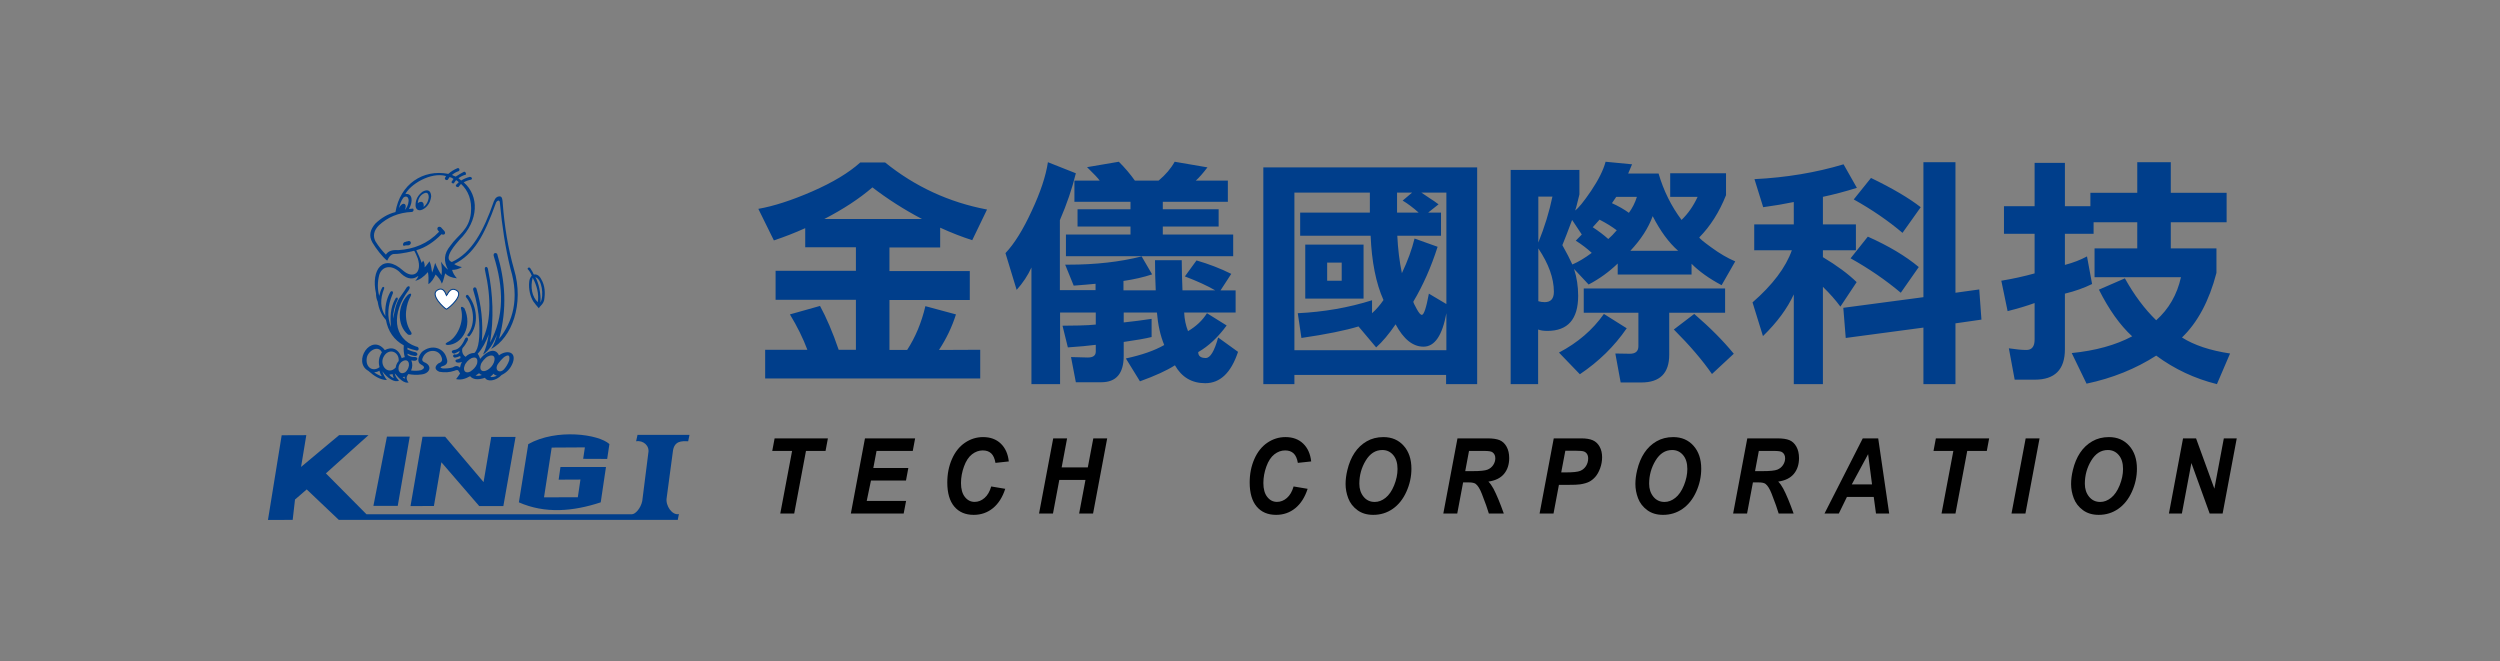 <?xml version="1.0" encoding="utf-8"?>
<!-- Generator: Adobe Illustrator 16.0.0, SVG Export Plug-In . SVG Version: 6.00 Build 0)  -->
<!DOCTYPE svg PUBLIC "-//W3C//DTD SVG 1.1//EN" "http://www.w3.org/Graphics/SVG/1.1/DTD/svg11.dtd">
<svg version="1.1" id="圖層_1" xmlns="http://www.w3.org/2000/svg" xmlns:xlink="http://www.w3.org/1999/xlink" x="0px" y="0px"
	 width="1190.551px" height="314.841px" viewBox="0 263.524 1190.551 314.841" enable-background="new 0 263.524 1190.551 314.841"
	 xml:space="preserve">
<rect x="0" y="263.524" width="1190.551" height="314.841" fill="#808080" stroke="none"/>
<g>
	<polygon fill="#003E8B" points="184.268,471.447 195.128,471.447 189.411,504.435 177.826,504.435 	"/>
	<polygon fill="#003E8B" points="195.491,504.535 201.211,471.496 211.976,471.496 230.284,493.099 233.939,471.596 245.52,471.596 
		239.706,504.535 228.219,504.535 210.198,483.658 206.642,504.483 	"/>
	<path fill="#003E8B" d="M290.211,475.014l-1.057,7.059l-11.438-0.049l0.815-5.448l-15.811,0.097l-3.652,23.697l16.1-0.052
		l1.251-8.42l-10.384,0.05l0.867-6.029h21.674l-2.5,16.829c-13.121,4.336-26.481,5.504-38.977,0l4.472-27.733
		C265.026,467.476,285.211,470.297,290.211,475.014"/>
	<path fill="#003E8B" d="M161.344,511.093l-15.282-14.503l-5.575,4.819l-1.104,9.684l-11.775,0.046l6.535-40.339l11.726-0.048
		l-2.5,15.136l18.119-15.136h13.983l-20.278,18.196l19.32,19.464h126.442c1.632,0,4.226-2.921,4.9-6.321l2.881-22.823
		c0.723-3.501-2.448-6.179-5.812-5.591l0.671-3.066h24.75l-0.623,3.066c-3.075-0.15-6.731-0.296-7.306,4.961l-2.932,21.947
		c-0.671,3.79,2.691,8.512,5.816,7.733l-0.531,2.774H161.344z"/>
	<path fill="#003E8B" d="M257.356,407.596c0.406-3.904-0.932-9.854-2.452-12.072C257.995,396.168,259.221,404.335,257.356,407.596
		 M256.102,407.427c-2.714-2.455-3.646-7.146-2.42-11.67C255.692,399.582,256.712,403.546,256.102,407.427 M257.705,396.428
		c-0.993-1.922-2.218-2.33-3.529-2.215c-0.379-0.933-0.932-1.896-1.664-2.977c-0.494-0.696-1.485-0.083-1.194,0.47
		c0.527,0.493,1.253,1.484,1.926,3.091c-0.732,0.817-1.137,1.836-1.226,2.944c-0.377,3.415,0.525,7.056,1.957,9.333
		c0.813,1.109,1.661,2.214,2.622,3.236c0.146-0.323,0.671-0.962,1.225-1.516c0.612-0.612,1.137-1.574,1.313-2.309
		C259.687,402.997,259.6,399.611,257.705,396.428"/>
	<path fill="#003E8B" d="M221.159,410.319c-0.992-0.963-2.011-0.994-1.546,0.525c1.574,6.214-2.157,13.821-6.588,15.686
		c-1.136,0.675-1.108,1.141,0.203,1.311C220.081,427.524,225.156,418.949,221.159,410.319"/>
	<path fill="#FFFFFF" d="M217.526,401.867c-3.392-2.198-4.771,2.67-4.872,2.631c-0.108-0.034-0.991-4.919-4.449-2.756
		c-3.463,2.163,3.131,8.452,4.402,9.036C213.941,410.18,220.916,404.068,217.526,401.867"/>
	<path fill="none" stroke="#003E8B" stroke-width="0.5" stroke-miterlimit="22.926" d="M217.526,401.867
		c-3.392-2.198-4.771,2.67-4.872,2.631c-0.108-0.034-0.991-4.919-4.449-2.756c-3.463,2.163,3.131,8.452,4.402,9.036
		C213.941,410.18,220.916,404.068,217.526,401.867z"/>
	<path fill="#003E8B" d="M204.175,357.481c-0.291,2.33-1.224,3.613-2.449,4.605c0.409-2.567-1.225-3.033-2.799-1.805
		c0.176-1.694,0.873-3.558,2.74-4.551C203.182,354.912,204.116,355.322,204.175,357.481 M205.342,356.984
		c-0.177-3.236-2.187-3.268-4.141-2.155c-1.982,1.54-3.18,3.407-3.294,5.883c-0.263,2.687,1.602,4.025,4.46,1.898
		C204.059,361.268,205.05,359.46,205.342,356.984"/>
	<path fill="#003E8B" d="M194.017,378.469c-0.527-0.023-0.993,0.379-1.547,0.41c-0.961,0.904-0.583,2.157,0.438,1.543
		c0.583-0.114,1.165-0.054,1.777-0.083C196.404,379.696,195.648,377.683,194.017,378.469 M195.736,421.609
		c-4.287-6.301-1.867-14.113-0.379-16.623c1.137-2.01-0.148-1.975-1.254-0.874c-4.667,4.758-5.308,14.173,0.172,18.725
		C195.357,423.271,196.579,422.925,195.736,421.609 M222.979,404.144c-0.643-0.615-1.372,0.202-1.081,0.842
		c3.413,3.911,5.103,12.628,0.701,17.938c-0.174,0.639,0.205,0.9,1.02,0.695C228.341,417.816,227.087,409.331,222.979,404.144
		 M237.642,424.951c3.994-14.461,2.946-27.816-0.876-40.528c-0.726-0.789-2.128-0.411-1.575,1.219
		c4.696,15.081,4.958,28.606-1.806,41.03c1.806-11.282,1.456-22.833-0.932-34.583c-0.178-2.187-2.041-1.75-1.49,0.146
		c3.122,13.821,2.859,25.224-1.489,33.71c0.645-8.984-0.289-17.268-2.564-24.938c-0.464-1.165-1.837-0.608-1.571,0.56
		c1.659,5.303,2.623,10.522,2.852,15.394c0.353,6.735-0.083,12.714-2.272,14.638c-1.661,0-3.062,0.671-4.198,1.863
		c-0.992-0.695-1.428-1.512-1.574-2.415c-0.147-0.906-0.087-1.695,0.407-2.101c0.496-0.411,1.75-2.36,2.158-3.242
		c0.584-1.515-0.671-1.975-1.254-0.872c-1.342,3.067-3.002,5.163-5.22,5.369c-1.838,0.288-1.05,1.835,0.204,1.689
		c0.672-0.264,1.343-0.643,2.102-1.05c0.377-0.378,0.498-0.027,0,0.786c-0.703,0.701-1.43,0.872-2.07,0.643
		c-0.992,0.261-0.932,1.397,0.173,1.575c0.906-0.115,1.693-0.407,2.422-0.759c0.204,0.172,0.261,0.495,0.204,0.963
		c-0.525,0.35-1.108,0.582-1.661,0.669c-0.964,0.091-0.935,1.109,0,1.429c0.846,0.178,1.602,0,2.36-0.292
		c-0.409,0.816-0.759,1.75-0.93,2.769c-0.967-1.019-2.162-0.987-3.443-0.146c-1.429,0.41-3.063,0.587-4.783,0.501
		c-1.251-0.261-1.34-0.64-0.146-1.054c2.072-0.549,2.74-1.777,2.102-3.551c-1.254-5.373-7.292-7.092-11.842-3.269
		c-1.837,2.097-2.534,4.954-0.407,6.032c1.982,0.992,1.748,1.841,0,2.661c-1.544,0.374-3.091,0.343-4.755,0.17
		c0.699-1.571,0.762-3.209,0.118-4.84c0.644,0.174,1.311,0.232,1.896,0.174c1.488-0.493,1.108-1.689-0.146-1.776
		c-1.313,0.173-2.421-0.268-3.527-0.937c0.027-0.229,0.027-0.435,0.027-0.639c0.993,0.611,2.509,1.021,3.646,1.104
		c1.399-0.116,1.253-1.567-0.056-1.863c-1.284-0.231-2.511-0.67-3.705-1.255l0.03-0.845c1.427,0.64,2.973,1.074,4.489,1.397
		c1.226-0.056,1.107-1.898-0.379-1.923c-11.079-3.818-11.896-15.837-3.498-26.917c1.078-1.63,0.059-2.447-1.022-1.22
		c-1.109,1.86-2.363,3.438-3.38,4.982c-1.869,2.831-2.306,6.534-3.09,9.885c-0.031-2.885,0.727-6.178,2.154-8.921
		c0.408-1.138-0.377-1.599-1.018-0.643c-2.509,4.345-2.54,8.925-2.102,13.591c-2.043-5.077-1.515-10.326,0.671-15.574
		c0.904-1.572-0.64-2.155-1.194-0.785c-1.719,3.178-2.452,6.877-2.158,11.082c-2.421-3.704-2.597-8.05-0.642-12.977
		c0.409-0.876-0.523-1.255-0.906-0.524c-0.697,1.282-1.078,2.565-1.396,3.908c-0.875-3.355-0.82-6.676,0-9.941
		c1.251-4.145,5.567-5.101,9.504-1.635c2.83,3.088,5.833,4.43,9.156,2.038c-0.319,0.904-0.789,1.666-1.514,2.333
		c1.953-0.375,3.934-1.749,6.063-4.138c0.352,1.923,0.321,3.73,0.206,5.743c1.397-0.847,2.475-2.451,3.44-4.578
		c1.164,1.167,2.361,2.476,2.974,4.342c0.702-1.046,1.049-3.234,1.604-4.923c1.338,1.426,3.235,2.155,5.568,2.361
		c-1.02-1.141-1.835-2.361-2.303-4c1.575,0,3.15-0.347,4.694-1.338c-1.369-0.292-2.625-0.73-3.675-1.43
		c9.42-4.693,14.203-13.414,19.771-28.842c0.261-1.192,2.014-2.447,2.014-0.024c0.991,10.668,2.564,21.137,5.042,31.197
		C247.411,405.792,244.259,416.728,237.642,424.951 M213.349,391.971c-1.279-1.048-2.387-2.334-3.321-3.843
		c0.348,2.386,0.523,4.545,0.233,6.409c-1.166-1.69-2.157-3.676-3.034-5.828c-0.407,1.572-0.873,3.263-1.457,4.607
		c-0.234-1.756-0.467-3.679-1.225-5.365c-0.816,0.987-1.458,2.152-2.335,2.91c0.12-1.165-0.056-2.27-0.698-3.205l-0.699,1.053
		c-0.697-2.103-1.633-4.145-2.566-6.011c4.434-1.28,8.399-3.964,12.015-7.637c1.34,0.641,2.156-0.351,1.399-1.459l-1.691-1.864
		c-1.167-0.647-1.982,0.233-1.575,1.223l0.701,0.933c-5.425,5.712-12.014,8.282-19.479,8.748c-2.858-0.236-4.838,0.47-5.833,2.159
		c-1.865-1.926-3.558-4.025-5.016-6.415c-1.283-2.51-0.756-5.132,1.634-7.524c4.082-3.793,9.214-6.124,15.807-6.416
		c0.987-0.173,0.932-1.808,0.172-1.574l-1.633,0.177c2.158-3.793,1.574-7.643-1.69-7.117c2.213-4.49,12.01-10.672,19.359-8.575
		l-0.521,0.932c-0.294,0.758,0.93,1.345,1.398,0.758l0.815-1.221c0.76,0.175,1.4,0.526,1.869,0.936l-0.876,1.225
		c-0.233,0.583,0.174,0.932,0.989,0.873l1.111-1.576c0.464,0.292,0.93,0.641,1.28,0.994l-1.341,1.342
		c-0.233,0.581,0.12,0.929,1.109,1.048c0.41-0.528,0.817-1.048,1.283-1.576c3.444,3.151,5.308,7.758,4.725,13.818
		c-0.876,8.228-6.185,10.441-9.743,15.577C211.253,384.449,211.253,387.951,213.349,391.971 M194.603,359.172
		c-0.176,2.094-0.934,3.38-1.81,4.342c1.431-3.296-1.222-4.113-2.797-0.908c0.409-1.721,0.991-3.435,2.069-4.923
		C193.058,356.747,194.603,356.866,194.603,359.172 M194.748,437.605c-0.264,1.546-0.932,2.478-1.75,3.182
		c-1.516,0.841-2.564,0.524-3.147-0.904c-0.262-1.43,0.028-2.745,1.136-3.823C192.998,434.341,194.952,434.983,194.748,437.605
		 M189.851,435.475c-0.611,0.525-1.401,2.188-1.373,3.037c-3.585,3.907-7.754-0.849-5.946-4.782
		C184.893,428.832,190.287,430.929,189.851,435.475 M185.418,441.924l1.546-0.233c0.055,0.553,0.206,1.134,0.554,1.862
		C187.049,443.521,185.446,442.302,185.418,441.924 M191.747,443.085l0.988-0.144v0.96L191.747,443.085z M221.253,437.695
		c0.38-1.312,1.896-2.945,3.237-3.589c2.013-0.848,3.323-0.031,2.684,2.685c-0.614,1.606-1.777,2.708-3.209,3.672
		C221.778,441.599,220.293,440.11,221.253,437.695 M226.446,442.385l1.718-1.133c0.322,0.438,0.789,0.64,1.311,0.844
		C228.458,442.508,227.465,442.591,226.446,442.385 M228.979,437.167c0.148-1.02,2.161-3.321,3.239-3.846
		c2.128-1.11,4.171-0.526,2.973,2.857c-0.729,1.746-1.777,2.682-2.855,3.411C229.711,441.169,228.108,439.851,228.979,437.167
		 M233.53,442.973l1.546-1.484c0.348,0.521,0.847,0.841,1.488,0.841C236.213,442.883,234.054,443.324,233.53,442.973 M236.62,437.9
		c0.235-1.193,3.093-4.287,3.937-4.642c1.837-1.013,2.275-0.319,1.926,1.897c-0.671,1.896-1.575,3.207-2.509,4.288
		C238.136,441.374,235.895,440.083,236.62,437.9 M181.861,431.307c-1.34,2.1-1.838,4.437-1.11,7.056
		c-2.975,2.363-6.676,0.354-6.121-4.106C174.921,430.755,180.111,427.545,181.861,431.307 M178.188,440.787
		c0.844-0.031,1.719-0.207,2.477-0.731c0.261,0.909,0.555,1.753,1.137,2.598C181.395,442.799,178.45,441.192,178.188,440.787
		 M244.786,391.765c-2.916-10.261-4.548-20.614-5.365-31.259c-0.087-1.334-0.146-3.348-1.257-3.439
		c-1.254-0.114-2.241,0.495-3.001,2.393c-4.899,14.169-10.586,24.583-20.003,28.839c-4.491-1.66,2.228-8.86,3.616-10.529
		c9.416-9.242,9.416-21.05,2.067-27.407c0.994-0.616,2.22-1.05,3.619-1.317c0.61-0.553,0.175-1.28-0.729-1.307
		c-1.575,0.435-2.947,0.99-4.113,1.745c-0.466-0.403-0.904-0.782-1.311-1.079c0.875-0.667,2.07-1.31,3.527-1.717
		c0.322-0.438-0.204-1.607-0.933-1.342c-1.399,0.731-2.681,1.488-3.875,2.274c-0.76-0.205-1.198-0.524-1.782-0.786
		c0.904-0.789,1.985-1.398,3.236-1.839c0.672-0.467,0.234-1.604-0.581-1.399c-1.751,0.727-3.178,1.635-4.402,2.74
		c-11.987-2.36-22.98,4.872-25.166,18.168c-3.762,0.963-6.851,2.89-9.565,5.48c-2.45,2.83-3.293,5.771-1.428,9.013
		c1.661,2.827,4.752,6.909,7.029,8.658c1.017-2.188,2.156-3.265,3.526-3.179c3.091,0.029,8.864-1.366,9.246-1.516
		c0.378-0.146,1.837,3.735,1.837,3.735c2.154,6.965-2.276,9.827-7.03,5.689c-9.416-8.495-15.452-0.47-12.888,10.873
		c0,1.369,0.205,2.681,0.816,3.964c0.496,3.472,1.838,6.386,3.907,8.66c0.994,5.452,3.851,9.538,8.514,12.132
		c-0.174,1.923-0.026,3.818,0.467,5.599c-0.614,0.086-1.078,0.264-1.457,0.524c-1.604-4.959-5.016-5.546-8.048-3.881
		c-6.534-8.425-15.513,5.63-7.901,9.854c2.801,2.512,5.743,4.355,8.891,4.407c-1.021-1.284-1.66-2.709-2.185-4.169
		c2.538,3.411,5.744,5.424,7.961,4.492c-0.758-0.964-1.603-1.461-2.041-3.557c2.331,2.941,4.546,4.835,6.561,4.43
		c-1.168-1.545-1.168-2.855-0.061-4.055c1.866,0.383,3.91,0.524,6.328,0.178c4.025-0.498,5.279-4.231,1.107-5.867
		c-0.904-0.494-1.076-1.16-0.61-2.063c1.601-4.115,7.376-4.435,8.862-0.526c0.73,1.571,0.322,2.648-1.284,3.123
		c-1.951,1.422-2.097,3.087,0.351,4.077c2.421,0.412,4.842,0.322,7.173-0.497c2.13-0.903,1.837,0.174,2.686,1.291
		c-0.556,0.841-1.17,1.744-1.897,2.681c1.952,0.518,4.199,0.052,6.676-1.374c1.281,1.516,3.529,1.954,7.085,0.757
		c1.052,2.016,5.163,1.633,7.929-1.341c2.248-1.104,4.172-2.83,5.312-5.831c1.924-5.482-3.091-6.155-6.591-3.498
		c-1.662-3.793-5.687-2.245-8.952,1.658c-0.349-1.077-0.729-1.863-1.195-2.42c2.214-2.393,3.906-5.565,5.278-9.273
		c-0.555,3.677-1.4,6.973-2.738,9.656c2.971-1.898,5.04-5.451,6.674-9.656c-0.525,2.573-1.428,4.903-2.801,7
		C243.704,424.455,249.742,408.331,244.786,391.765"/>
</g>
<path fill="#003E8B" d="M997.008,369.38v5.494h-13.659v14.804c3.944-1.034,7.444-2.391,10.526-4.042l2.417,13.141
	c-3.751,1.855-8.074,3.403-12.943,4.591v26.485c0,9.657-4.753,14.478-14.317,14.478h-9.599l-2.772-14.929
	c3.468,0.526,6.235,0.785,8.33,0.785c2.603,0,3.928-1.628,3.928-4.925v-17.416c-3.786,1.37-8.061,2.641-12.855,3.843l-2.996-14.484
	c5.465-0.897,10.775-2.065,15.852-3.478v-18.854h-14.587v-13.138h14.587v-20.64h14.431v20.64h12.139v-6.395h22.317v-14.57h15.969
	v14.57h26.587v14.039h-26.587v12.445h21.743v11.662c-3.468,13.333-8.967,23.587-16.413,30.759c5.773,3.656,13.39,6.199,22.896,7.623
	l-6.255,14.588c-10.561-2.615-20.201-7.137-28.917-13.578c-9.792,6.282-20.834,10.747-33.171,13.354l-7.059-14.575
	c11.316-1.126,20.93-3.798,28.78-7.962c-5.789-5.323-11.059-12.721-15.832-22.235l12.371-5.381
	c4.405,7.925,9.369,14.59,14.91,19.966c6.024-5.376,9.947-12.213,11.795-20.51h-41.154v-13.709h20.337V369.38H997.008z
	 M854.233,359.734c-4.312,0.906-9.179,1.72-14.564,2.462l-4.155-13.358c15.086-0.752,29.248-3.108,42.423-7.066l6.35,11.216
	c-5.774,1.795-11.161,3.213-16.183,4.272v13.123h15.718v12.338h-15.718v3.273c6.716,4.025,12.065,7.986,16.067,11.887l-7.735,11.66
	c-2.31-3.136-5.104-6.275-8.332-9.424v46.339h-13.87v-42.73c-3.079,6.706-7.964,13.348-14.68,19.858l-4.966-16.049
	c9.544-8.319,15.799-16.578,18.725-24.814h-17.916v-12.338h18.837V359.734z M878.976,424.467l-1.159-14.359l38.155-5.06v-64.276
	h15.256v62.165l11.333-1.573l1.041,14.365l-12.374,1.781v28.948h-15.256v-26.925L878.976,424.467z M906.007,374.414
	c-6.775-5.744-14.525-11.058-23.22-15.92l8.215-10.226c10.077,4.864,17.984,9.51,23.684,13.928L906.007,374.414z M905.193,402.936
	c-7.227-6.07-15.211-11.533-23.909-16.396l8.215-10.324c9.925,4.423,18.023,9.257,24.257,14.478L905.193,402.936z M787.05,366.457
	c-2.075,5.682-5.637,11.182-10.64,16.5h22.761C794.729,379.071,790.686,373.566,787.05,366.457 M744.03,380.264
	c2.021,3.597,3.601,6.66,4.752,9.208c2.851-1.208,5.948-3.048,9.234-5.52c-2.134-2.013-4.692-3.958-7.598-5.816l2.864-2.932
	l-4.614-6.952C746.664,373.623,745.128,377.638,744.03,380.264 M732.583,381.825v25.144c0.926,0.282,1.945,0.44,3.021,0.44
	c2.927,0,4.386-1.634,4.386-4.934C739.989,396.031,737.508,389.16,732.583,381.825 M739.299,357.137h-6.716v21.891
	C735.603,371.543,737.836,364.251,739.299,357.137 M767.64,360.281c2.999,1.341,5.693,2.869,8.079,4.594
	c1.691-2.318,2.961-4.864,3.81-7.614h-9.831L767.64,360.281z M758.496,371.736c2.832,1.859,5.313,3.732,7.392,5.606
	c1.232-1.055,2.593-2.425,4.043-4.15c-2.389-1.796-5.12-3.487-8.196-5.06L758.496,371.736z M750.056,363.779
	c1.532-0.989,4.076-4.096,7.635-9.329c3.56-5.305,5.867-9.942,6.926-13.9l12.602,1.222l-1.847,4.379h14.47
	c2.385,8.164,6.021,15.514,10.946,22.102c3.116-2.989,5.652-6.66,7.654-10.992H795.38v-11.219h26.589v10.43
	c-3.234,8.087-7.465,14.77-12.718,20.089c0,0.44,1.927,2.05,5.773,4.824c3.848,2.836,7.638,5.04,11.331,6.616l-6.483,11.336
	c-5.929-3.139-10.699-6.559-14.314-10.206v5.146h-35.17v-5.265c-4.078,3.953-8.694,7.296-13.852,10l-6.944-7.422
	c1.307,4.042,1.964,8.299,1.964,12.792c0,11.139-4.892,16.72-14.683,16.72c-1.787,0-3.233-0.216-4.387-0.665v26.02h-13.08V344.46
	h32.746v11.67C750.976,361.072,750.285,363.62,750.056,363.779 M815.275,441.638c-4.561-6.594-10.604-13.65-18.164-21.201
	l9.717-7.413c7.639,6.588,13.907,12.913,18.834,18.96L815.275,441.638z M794.918,432.453c0,8.814-4.441,13.213-13.295,13.213h-9.831
	l-2.537-13.797l6.945,0.115c2.673,0,4.039-1.193,4.039-3.579v-15.936H754.21v-11.57h67.316v11.57h-26.608V432.453z M774.678,419.857
	c-5.864,8.548-13.295,15.839-22.318,21.891l-9.946-10.321c8.965-4.709,16.082-10.842,21.396-18.402L774.678,419.857z
	 M638.946,388.567h-6.923v8.638h6.923V388.567z M621.591,380.024h27.763v25.694h-27.763V380.024z M688.795,408.316v-53.081h-11.929
	c1.33,0.895,2.692,1.83,4.176,2.816c1.311,0.814,2.655,1.745,4.021,2.785l-4.962,3.938h6.134v11.006h-20.815
	c0.309,6.429,1.04,12.365,2.192,17.827c2.79-5.897,4.792-11.398,6.024-16.486l10.984,3.929c-3.078,9.643-6.945,18.359-11.563,26.129
	c0,0.385,0.521,1.539,1.616,3.489c1.019,1.873,1.828,2.799,2.425,2.799c0.998,0,2.113-3.36,3.364-10.1L688.795,408.316z
	 M677.907,428.619c-5.082,0-9.503-3.559-13.294-10.655c-3.157,4.64-6.235,8.29-9.256,11.001l-8.41-9.983
	c-6.347,1.931-15.407,3.774-27.184,5.485l-1.731-11.787c12.411-0.593,24.186-2.645,35.364-6.17v6.17
	c2.002-1.781,3.826-3.881,5.446-6.274c-3.563-7.931-5.601-18.14-6.121-30.625h-33.553v-11.006h33.187v-9.539h-35.934v75.058h72.373
	v-17.613C686.853,423.306,683.218,428.619,677.907,428.619 M667.979,359.058l4.501-3.823h-7.177v9.539h10.293
	C672.905,362.369,670.362,360.471,667.979,359.058 M601.621,343.228h101.835v103.229h-14.797v-4.369h-72.237v4.369h-14.801V343.228z
	 M581.245,401.805h7.181v10.549h-24.502c0.132,3.219,0.777,6.17,1.834,8.868c3.946-2.324,6.938-5.178,9.017-8.543l9.379,5.845
	c-4.088,5.601-8.611,9.84-13.545,12.677c0,1.873,1.211,2.813,3.599,2.813c2.146,0,4.118-3.254,5.896-9.77l9.475,6.842
	c-3.317,9.955-8.502,14.924-15.603,14.924c-6.409,0-11.215-2.84-14.447-8.527c-3.85,2.471-9.419,5.015-16.661,7.632l-6.703-10.886
	c7.625-1.653,13.722-3.785,18.262-6.4c-1.855-4.484-2.999-9.63-3.473-15.476h-15.822v4.72c2.308-0.241,4.538-0.494,6.697-0.786
	c2.537-0.393,4.748-0.676,6.588-0.917v8.649c-3.013,0.742-7.438,1.522-13.285,2.348v6.619c0,8.377-3.546,12.568-10.64,12.568H512.34
	l-2.299-11.992l7.967,0.216c2.55,0,3.82-0.934,3.82-2.812v-3.23c-3.308,0.438-7.744,0.834-13.295,1.227l-2.549-10.329
	c2.869,0,5.551-0.04,8.101-0.111c3.308-0.081,5.889-0.23,7.744-0.44v-5.73h-17v34.103h-13.639v-55.534
	c-1.69,3.742-4.042,7.298-7.041,10.646l-5.33-17.497c4.24-4.484,8.406-11.187,12.496-20.09c4.166-8.886,6.743-16.647,7.725-23.212
	l13.301,5.27c-1.769,7.258-4.3,14.703-7.607,22.326v33.322h16.99v-3.019c-1.308,0.143-2.942,0.293-4.86,0.437
	c-2.085,0.158-3.934,0.302-5.548,0.451l-4.062-9.996h1.636c12.783,0,24.394-1.298,34.783-3.928l4.983,8.552
	c-4.008,1.347-8.561,2.391-13.638,3.133v4.484h15.37c-0.238-4.868-0.352-9.65-0.352-14.369h12.725c0,1.878,0.036,4.234,0.114,7.077
	c0.078,3.052,0.154,5.489,0.242,7.292h15.602c-3.701-2.166-8.524-4.375-14.458-6.636l5.541-7.618
	c5.944,1.729,11.446,3.852,16.547,6.401L581.245,401.805z M553.748,359.625v3.567h26.596v8.204h-26.596v3.809h33.519v10.316h-79.644
	v-10.316h30.743v-3.809h-25.218v-8.204h25.218v-3.567h-26.705V349.52h12.035c-0.79-1.125-2.792-3.253-6.025-6.392l15.135-2.578
	c2.866,2.831,5.403,5.831,7.639,8.97h11.322c3.316-2.774,5.857-5.759,7.638-8.97l15.612,2.678c-2.233,2.923-4.092,5.017-5.544,6.292
	h15.258v10.105H553.748z M415.463,352.763c-6.154,5.308-13.792,10.339-22.893,15.043h46.481
	C430.654,363.39,422.783,358.379,415.463,352.763 M466.803,430.096v13.667H364.382v-13.667h20.105
	c-2.078-5.549-4.856-11.149-8.31-16.846l14.335-4.035c3.054,5.61,6.048,12.56,8.883,20.881h8.209v-23.813H369.35v-13.793h38.255
	v-11.216h-24.146v-9.099c-4.778,2.171-9.744,4.111-14.92,5.84l-7.407-15.028c7.329-1.286,15.891-4.05,25.686-8.313
	c9.782-4.273,17.393-8.858,22.885-13.794h11.783c14.255,11.513,30.445,19.006,48.56,22.427l-7.049,14.599
	c-4.928-1.571-10.015-3.559-15.269-5.96v9.438h-24.154v11.227h38.257v13.794h-38.257v23.781h8.416
	c3.956-6.061,6.842-13.012,8.698-20.861l14.555,3.925c-1.858,5.898-4.543,11.545-8.09,16.936L466.803,430.096z"/>
<g>
	<path d="M378.222,508.076h-6.636l5.625-29.81h-9.448l1.121-5.981h25.378l-1.121,5.981h-9.316L378.222,508.076z"/>
	<path d="M405.191,508.076l6.724-35.791h23.884l-1.121,5.981H417.43l-1.538,8.13h16.677l-1.121,5.981h-16.677l-2.021,9.717h18.743
		l-1.143,5.981H405.191z"/>
	<path d="M472.041,495.185l6.68,1.123c-1.304,4.021-3.259,7.092-5.867,9.217c-2.607,2.123-5.662,3.186-9.163,3.186
		c-3.94,0-7.021-1.318-9.239-3.955c-2.22-2.637-3.329-6.461-3.329-11.475c0-4.068,0.743-7.792,2.23-11.17
		c1.486-3.377,3.548-5.96,6.185-7.751c2.637-1.79,5.508-2.686,8.613-2.686c3.486,0,6.306,1.038,8.459,3.112
		c2.153,2.076,3.42,4.904,3.801,8.484l-6.35,0.684c-0.352-2.083-1.029-3.593-2.032-4.529c-1.004-0.936-2.34-1.403-4.01-1.403
		c-1.831,0-3.542,0.619-5.13,1.855c-1.59,1.237-2.86,3.17-3.813,5.798c-0.952,2.629-1.428,5.254-1.428,7.874
		c0,2.865,0.619,5.078,1.857,6.641c1.237,1.563,2.779,2.344,4.625,2.344c1.714,0,3.285-0.618,4.713-1.855
		C470.272,499.442,471.338,497.611,472.041,495.185z"/>
	<path d="M516.918,492.085h-12.458l-3.01,15.991h-6.636l6.746-35.791h6.614l-2.593,13.818h12.458l2.615-13.818h6.614l-6.724,35.791
		h-6.636L516.918,492.085z"/>
	<path d="M616.042,495.185l6.68,1.123c-1.305,4.021-3.26,7.092-5.867,9.217c-2.607,2.123-5.662,3.186-9.162,3.186
		c-3.941,0-7.021-1.318-9.24-3.955s-3.329-6.461-3.329-11.475c0-4.068,0.743-7.792,2.231-11.17c1.486-3.377,3.547-5.96,6.184-7.751
		c2.637-1.79,5.508-2.686,8.613-2.686c3.486,0,6.307,1.038,8.461,3.112c2.152,2.076,3.42,4.904,3.801,8.484l-6.35,0.684
		c-0.352-2.083-1.029-3.593-2.033-4.529c-1.004-0.936-2.34-1.403-4.01-1.403c-1.832,0-3.541,0.619-5.131,1.855
		c-1.59,1.237-2.859,3.17-3.813,5.798c-0.951,2.629-1.428,5.254-1.428,7.874c0,2.865,0.619,5.078,1.857,6.641
		c1.236,1.563,2.779,2.344,4.625,2.344c1.713,0,3.285-0.618,4.713-1.855C614.272,499.442,615.339,497.611,616.042,495.185z"/>
	<path d="M640.792,494.038c0-2.115,0.285-4.346,0.856-6.689c0.747-3.141,1.886-5.867,3.417-8.179c1.53-2.311,3.461-4.139,5.789-5.48
		c2.33-1.344,4.98-2.015,7.955-2.015c3.983,0,7.203,1.376,9.656,4.126c2.454,2.751,3.681,6.396,3.681,10.938
		c0,3.776-0.799,7.431-2.396,10.962c-1.597,3.532-3.765,6.25-6.504,8.154s-5.837,2.856-9.294,2.856
		c-3.003,0-5.522-0.757-7.559-2.271s-3.479-3.39-4.329-5.628C641.216,498.575,640.792,496.317,640.792,494.038z M647.339,493.891
		c0,2.458,0.674,4.517,2.021,6.177s3.121,2.49,5.318,2.49c1.786,0,3.504-0.655,5.152-1.965c1.647-1.311,3.01-3.297,4.087-5.957
		c1.076-2.662,1.614-5.253,1.614-7.776c0-2.815-0.681-5.025-2.043-6.628c-1.362-1.604-3.098-2.405-5.207-2.405
		c-3.238,0-5.871,1.677-7.899,5.029C648.353,486.21,647.339,489.887,647.339,493.891z"/>
	<path d="M693.973,508.076h-6.636l6.745-35.791h14.305c2.461,0,4.376,0.281,5.746,0.842c1.369,0.563,2.476,1.592,3.317,3.089
		c0.843,1.498,1.264,3.313,1.264,5.444c0,3.044-0.82,5.555-2.461,7.531c-1.641,1.979-4.124,3.203-7.448,3.675
		c0.849,0.847,1.647,1.962,2.395,3.345c1.479,2.8,3.127,6.755,4.943,11.865h-7.119c-0.57-2.018-1.691-5.167-3.361-9.448
		c-0.908-2.311-1.875-3.865-2.9-4.663c-0.63-0.472-1.729-0.708-3.296-0.708h-2.702L693.973,508.076z M697.774,487.885h3.516
		c3.561,0,5.922-0.235,7.087-0.708c1.164-0.472,2.076-1.212,2.735-2.222c0.659-1.009,0.988-2.066,0.988-3.174
		c0-1.302-0.476-2.278-1.428-2.93c-0.586-0.391-1.854-0.586-3.801-0.586h-7.295L697.774,487.885z"/>
	<path d="M739.817,508.076h-6.635l6.745-35.791h13.096c2.329,0,4.171,0.305,5.526,0.916c1.354,0.609,2.428,1.619,3.219,3.027
		c0.791,1.407,1.187,3.088,1.187,5.041c0,1.807-0.315,3.564-0.944,5.273c-0.631,1.709-1.403,3.076-2.318,4.102
		c-0.916,1.025-1.9,1.803-2.955,2.332c-1.055,0.528-2.477,0.932-4.264,1.208c-1.04,0.163-2.988,0.244-5.844,0.244h-4.241
		L739.817,508.076z M743.487,488.496h2.043c3.501,0,5.838-0.244,7.01-0.732s2.095-1.27,2.769-2.344s1.011-2.254,1.011-3.54
		c0-0.862-0.172-1.57-0.517-2.124c-0.344-0.553-0.827-0.956-1.45-1.209c-0.622-0.252-2.01-0.378-4.164-0.378h-4.746L743.487,488.496
		z"/>
	<path d="M778.806,494.038c0-2.115,0.285-4.346,0.856-6.689c0.747-3.141,1.886-5.867,3.417-8.179c1.53-2.311,3.461-4.139,5.789-5.48
		c2.33-1.344,4.98-2.015,7.955-2.015c3.983,0,7.203,1.376,9.656,4.126c2.454,2.751,3.681,6.396,3.681,10.938
		c0,3.776-0.799,7.431-2.396,10.962c-1.597,3.532-3.765,6.25-6.504,8.154s-5.837,2.856-9.294,2.856
		c-3.003,0-5.522-0.757-7.559-2.271s-3.479-3.39-4.329-5.628C779.23,498.575,778.806,496.317,778.806,494.038z M785.353,493.891
		c0,2.458,0.674,4.517,2.021,6.177s3.121,2.49,5.318,2.49c1.786,0,3.504-0.655,5.152-1.965c1.647-1.311,3.01-3.297,4.087-5.957
		c1.076-2.662,1.614-5.253,1.614-7.776c0-2.815-0.681-5.025-2.043-6.628c-1.362-1.604-3.098-2.405-5.207-2.405
		c-3.238,0-5.871,1.677-7.899,5.029C786.368,486.21,785.353,489.887,785.353,493.891z"/>
	<path d="M831.989,508.076h-6.636l6.745-35.791h14.305c2.461,0,4.376,0.281,5.746,0.842c1.369,0.563,2.476,1.592,3.317,3.089
		c0.843,1.498,1.264,3.313,1.264,5.444c0,3.044-0.82,5.555-2.461,7.531c-1.641,1.979-4.124,3.203-7.448,3.675
		c0.849,0.847,1.647,1.962,2.395,3.345c1.479,2.8,3.127,6.755,4.943,11.865h-7.119c-0.57-2.018-1.691-5.167-3.361-9.448
		c-0.908-2.311-1.875-3.865-2.9-4.663c-0.63-0.472-1.729-0.708-3.296-0.708h-2.702L831.989,508.076z M835.79,487.885h3.516
		c3.561,0,5.922-0.235,7.087-0.708c1.164-0.472,2.076-1.212,2.735-2.222c0.659-1.009,0.988-2.066,0.988-3.174
		c0-1.302-0.476-2.278-1.428-2.93c-0.586-0.391-1.854-0.586-3.801-0.586h-7.295L835.79,487.885z"/>
	<path d="M892.313,500.166h-12.766l-3.867,7.91h-6.813l18.216-35.791h7.36l5.23,35.791h-6.285L892.313,500.166z M891.501,494.209
		l-1.868-14.404l-7.778,14.404H891.501z"/>
	<path d="M931.236,508.076H924.6l5.625-29.81h-9.448l1.12-5.981h25.379l-1.121,5.981h-9.316L931.236,508.076z"/>
	<path d="M957.921,508.076l6.745-35.791h6.614l-6.725,35.791H957.921z"/>
	<path d="M986.296,494.038c0-2.115,0.285-4.346,0.856-6.689c0.747-3.141,1.886-5.867,3.417-8.179c1.53-2.311,3.461-4.139,5.789-5.48
		c2.33-1.344,4.98-2.015,7.955-2.015c3.983,0,7.203,1.376,9.656,4.126c2.454,2.751,3.681,6.396,3.681,10.938
		c0,3.776-0.799,7.431-2.396,10.962c-1.597,3.532-3.765,6.25-6.504,8.154s-5.837,2.856-9.294,2.856
		c-3.003,0-5.522-0.757-7.559-2.271s-3.479-3.39-4.329-5.628C986.719,498.575,986.296,496.317,986.296,494.038z M992.843,493.891
		c0,2.458,0.674,4.517,2.021,6.177s3.121,2.49,5.318,2.49c1.786,0,3.504-0.655,5.152-1.965c1.647-1.311,3.01-3.297,4.087-5.957
		c1.076-2.662,1.614-5.253,1.614-7.776c0-2.815-0.681-5.025-2.043-6.628c-1.362-1.604-3.098-2.405-5.207-2.405
		c-3.238,0-5.871,1.677-7.899,5.029C993.857,486.21,992.843,489.887,992.843,493.891z"/>
	<path d="M1058.462,508.076h-6.174l-8.701-24.048l-4.527,24.048h-6.174l6.724-35.791h6.196l8.723,23.95l4.505-23.95h6.152
		L1058.462,508.076z"/>
</g>
</svg>
